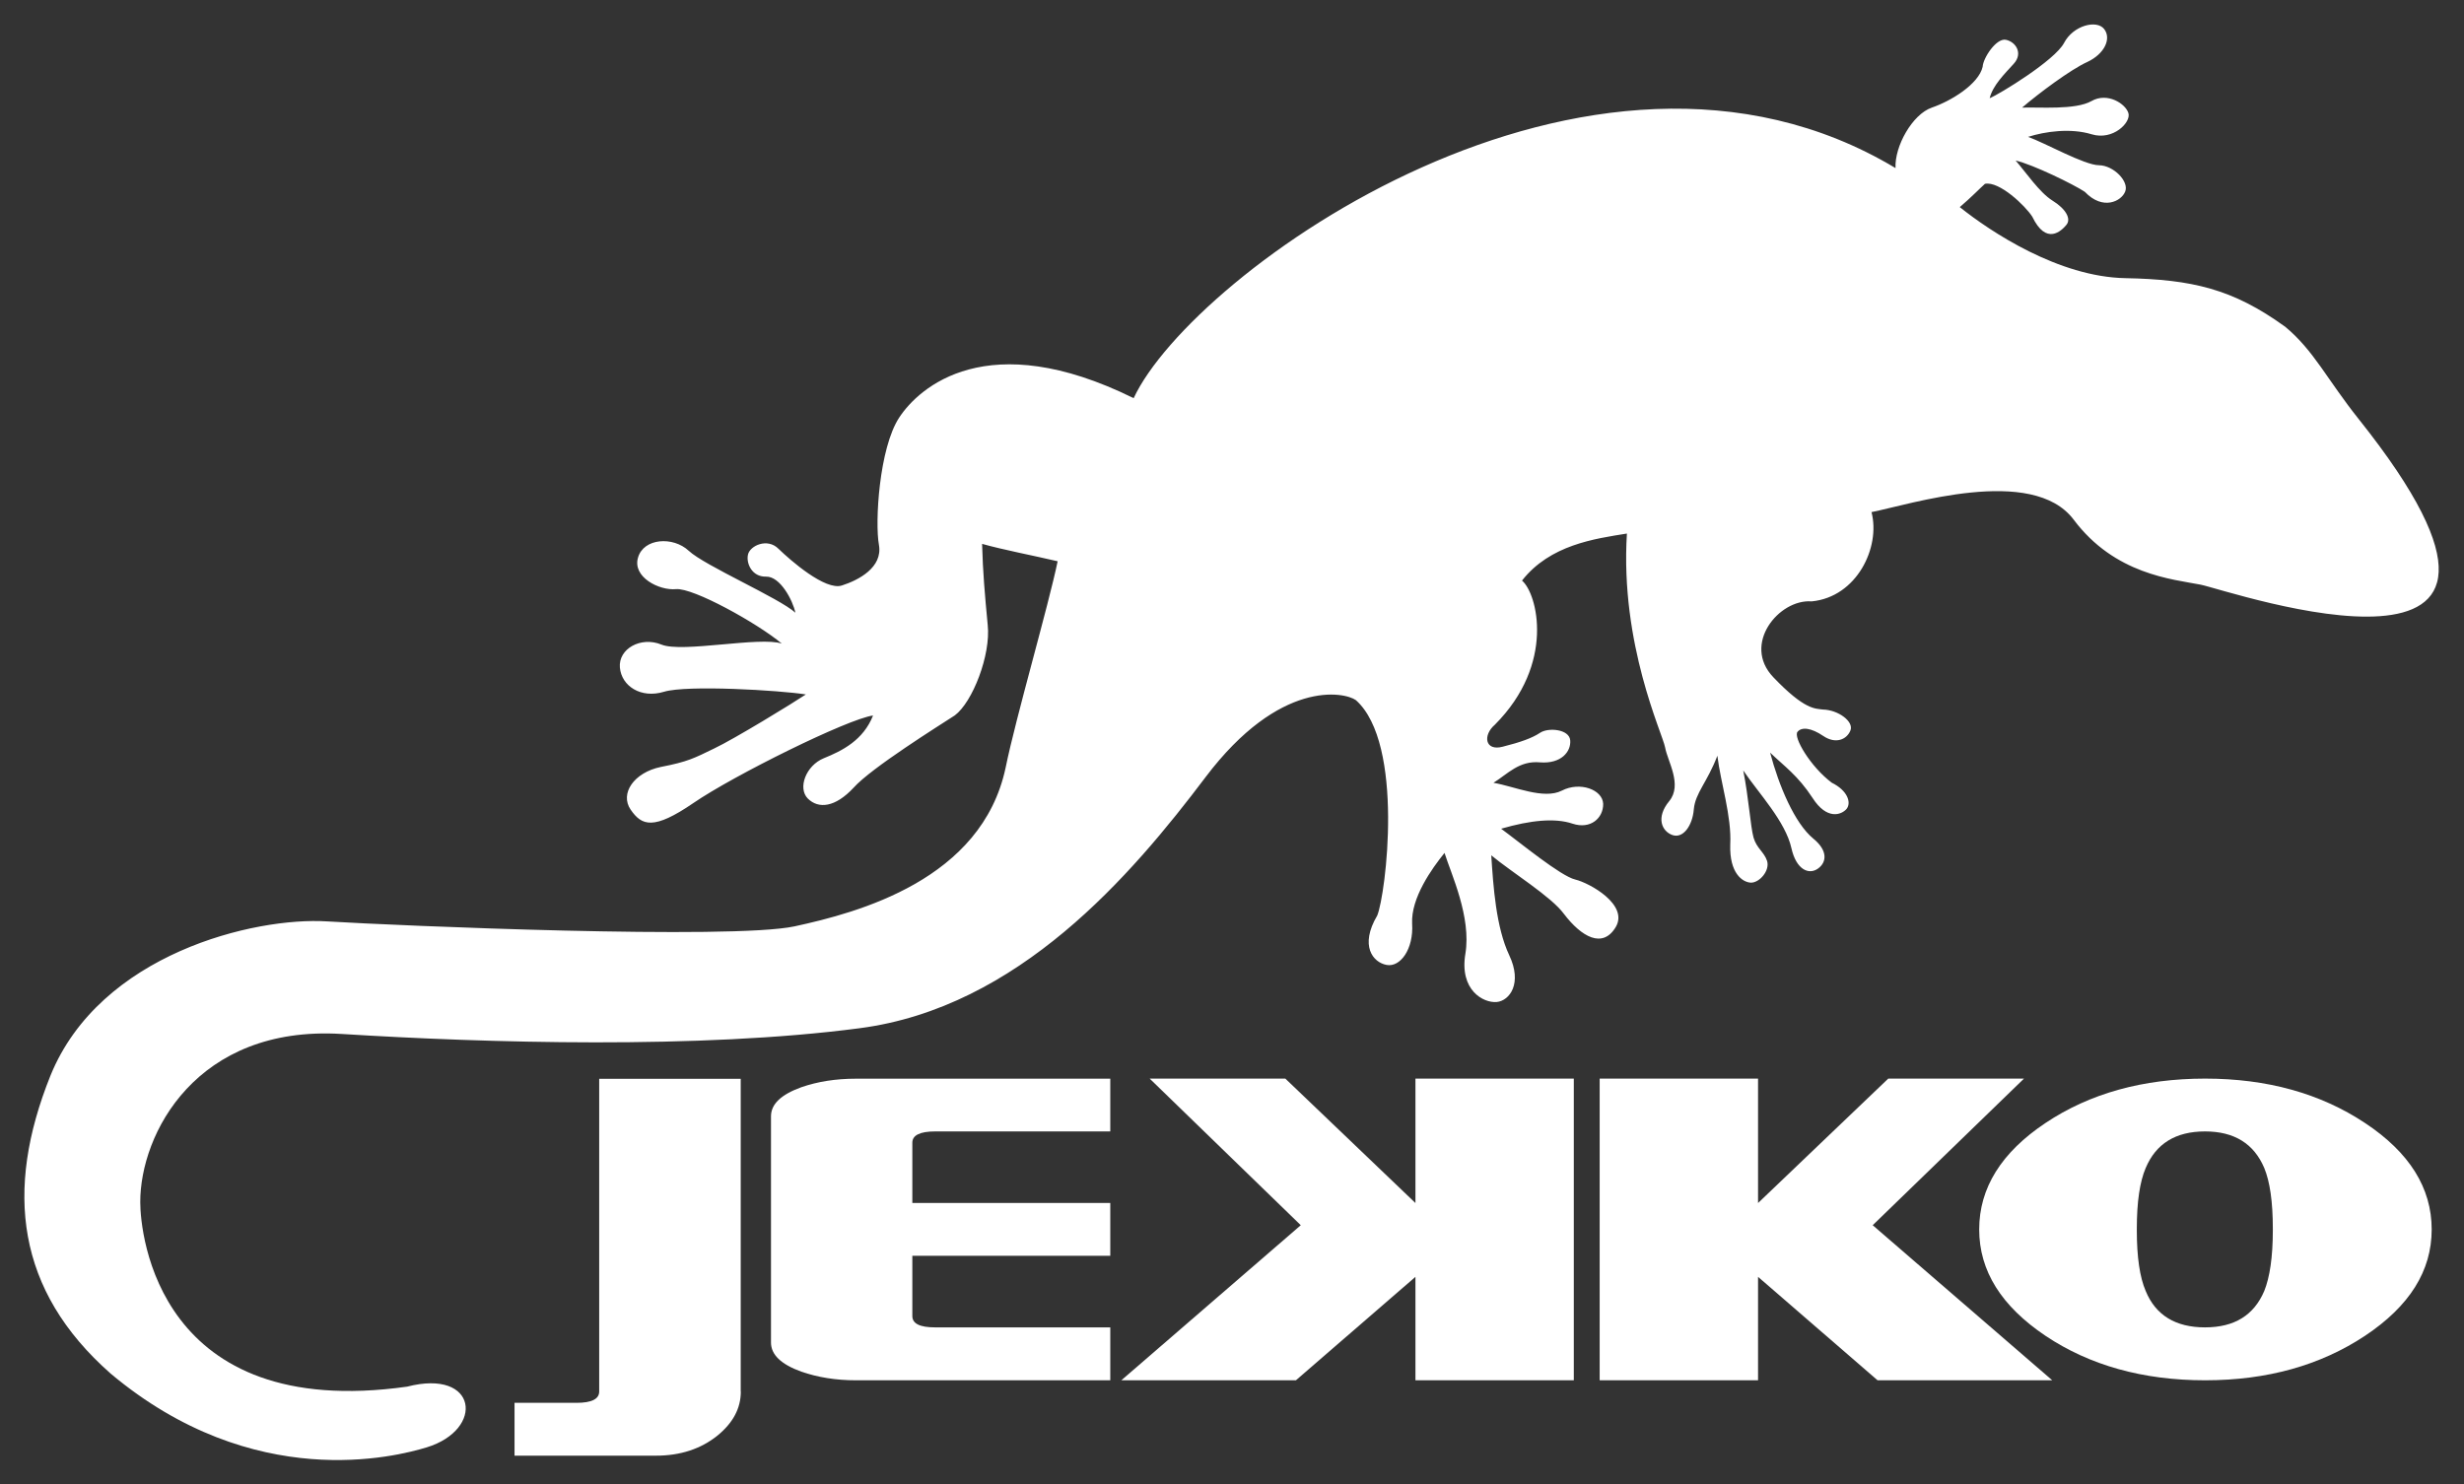 <?xml version="1.0" encoding="UTF-8"?>
<svg xmlns="http://www.w3.org/2000/svg" width="1059" height="638" viewBox="0 0 1059 638" fill="none">
  <rect x="0" y="0" width="1059" height="638" fill="#333333" stroke="none"/>
  <path d="M982.018 140.346C994.476 150.633 1000.09 163.056 1013.77 180.187C1116.18 308.653 958.287 253.856 945.751 251.324C933.683 248.99 908.925 246.972 891.246 223.391C873.487 199.772 820.454 216.982 804.353 220.148C808.306 235.3 798.025 256.665 778.609 258.525C764.646 257.417 748.545 276.883 762.153 291.126C775.721 305.33 780.148 304.538 783.431 305.013C790.034 305.132 796.96 310.235 795.256 314.113C793.677 317.911 788.969 319.968 783.667 316.408C778.445 312.847 774.334 312.412 772.558 314.588C770.618 316.842 778.09 329.582 787.265 336.467C794.112 339.829 795.77 345.052 793.638 347.743C791.422 350.314 785.173 352.648 779.004 342.995C772.676 333.341 766.941 329.464 760.771 323.529C764.567 337.852 771.289 353.875 779.359 360.522C785.528 365.546 785.213 370.571 781.412 373.34C777.419 376.268 771.999 373.815 769.947 364.676C767.375 353.084 755.944 341.135 749.222 331.204C751.551 342.797 752.346 355.378 753.649 360.047C755.036 364.795 758.2 366.179 759.502 370.175C760.692 374.369 756.181 379.434 752.583 379.434C748.906 379.315 743.249 375.398 743.644 363.093C744.276 350.828 739.527 336.585 738.106 324.874C733.758 336.308 728.615 340.858 727.983 347.901C727.425 354.864 723.432 360.561 718.808 358.978C714.217 357.357 711.567 351.461 717.421 344.379C723.196 337.298 716.71 327.327 715.639 321.274C714.533 315.3 696.261 277.001 699.228 229.366C685.422 231.582 666.203 234.193 654.14 249.583C660.705 255.083 668.617 285.35 642.472 311.541C637.171 316.091 638.243 323.015 645.833 320.997C653.39 319.098 658.449 317.317 661.889 315.023C665.374 312.649 674.471 313.401 674.865 318.267C675.26 323.094 670.991 328.435 661.889 327.723C652.95 326.892 648.089 332.629 641.88 336.506C651.056 338.088 663.434 343.826 671.267 339.869C678.977 335.873 688.784 339.394 689.026 345.566C689.105 351.699 683.567 356.645 675.852 354.073C668.301 351.541 657.857 352.569 645.162 356.249C653.469 362.342 670.709 376.585 677.003 378.088C683.251 379.592 700.057 388.929 694.44 398.504C688.784 407.999 679.648 402.697 672.175 392.885C666.716 385.408 649.747 375.002 640.927 367.683C641.801 381.055 642.946 398.504 648.642 410.61C654.377 422.678 648.879 430.195 643.262 430.749C637.527 431.223 627.167 425.645 629.817 409.938C632.389 394.151 623.727 375.833 620.839 366.654C615.38 373.38 606.363 386.041 606.916 397.04C607.626 407.999 601.812 415.912 595.958 414.804C590.065 413.736 584.251 406.535 591.926 393.558C595.603 384.616 603.752 319.731 582.751 300.977C577.844 297.456 550.042 291.838 518.124 334.093C486.286 376.268 437.757 433.123 369.373 442.024C300.792 451.045 209.153 448.355 146.781 444.478C84.409 440.679 60.165 487.444 60.283 516.88C60.283 530.411 67.917 611.163 174.981 596.089C205.277 588.253 208.441 614.525 183.365 622.203C170.433 626.118 109.168 642.179 47.548 590.47C7.048 554.783 1.867 511.737 21.682 462.4C42.96 409.977 109.445 394.112 140.611 396.09C171.777 397.989 314.319 404.003 341.451 398.227C368.701 392.331 422.015 378.247 432.22 329.938C436.649 308.257 450.611 260.424 454.566 241.275C444.639 238.941 430.519 236.21 422.095 233.797C422.411 245.983 423.281 255.676 424.507 268.653C425.891 281.551 417.981 301.887 410.348 307.545C403.782 311.818 374.475 330.097 366.882 338.603C358.932 347.149 351.773 347.822 347.185 343.272C342.756 338.801 346.355 329.107 354.067 325.943C362.017 322.738 371.035 318.188 375.227 307.584C364.43 309.009 315.307 333.341 298.063 345.171C280.859 356.961 275.836 354.983 271.05 348.059C266.304 341.135 272.434 332.114 283.983 329.701C295.65 327.446 298.3 325.943 306.804 321.828C315.426 317.792 341.371 301.887 346.355 298.524C335.122 296.744 295.255 294.37 285.367 297.377C275.48 300.384 267.134 294.964 266.422 286.971C265.711 278.9 275.4 273.48 284.26 277.08C293.119 280.76 326.777 273.48 336.032 276.685C325.472 267.862 297.866 252.551 290.509 253.262C283.311 253.935 271.722 248.08 274.214 239.692C276.627 231.305 289.243 230.474 296.006 236.764C302.77 243.135 335.004 257.14 341.846 263.391C340.778 258.169 335.32 247.684 329.229 247.882C323.178 248.04 320.607 242.145 321.477 238.387C322.308 234.628 329.783 231.067 334.608 235.933C339.591 240.761 354.7 254.054 361.859 251.68C369.017 249.386 379.459 243.925 377.758 234.232C375.978 224.618 377.837 192.65 386.459 179.515C394.963 166.538 424.31 140.069 487.235 171.167C512.231 117.399 683.251 -6.596 814.679 72.256C814.199 62.919 821.914 49.15 830.261 46.262C838.489 43.453 850.433 36.173 852.13 28.696C852.288 25.016 857.945 16.272 862.101 17.103C866.37 17.974 869.573 22.919 865.502 27.39C861.503 31.821 856.484 36.688 855.136 42.227C859.253 40.525 883.221 25.966 887.135 18.409C891.048 10.931 901.137 8.359 904.34 12.474C907.623 16.707 904.34 23.275 897.099 26.638C889.864 29.922 876.335 40.05 869.06 46.262C876.374 45.985 891.962 47.37 898.881 43.453C905.762 39.497 913.634 44.64 914.779 48.675C915.93 52.632 908.175 60.505 899 57.736C889.824 54.927 878.828 56.549 871.632 58.844C878.591 61.257 895.876 71.029 902.124 71.029C908.412 71.109 915.095 77.993 913.397 82.305C911.813 86.499 903.822 90.653 896.034 82.464C891.443 79.377 873.763 70.713 866.291 69.012C870.718 74.076 876.493 82.701 882.11 86.222C887.806 89.743 890.338 94.056 888.082 96.706C885.945 99.278 879.459 105.608 873.448 93.146C870.521 88.517 859.293 77.755 853.117 79.021C850.551 81.316 847.145 84.916 842.284 89.031C855.531 99.634 884.8 119.06 913.476 119.575C942.108 120.129 959.63 124.204 981.979 140.346" fill="white"></path>
  <path d="M318.394 598.188C318.394 605.347 315.111 611.597 308.348 617.137C301.19 622.874 292.409 625.763 281.928 625.763H221.139V603.05H247.796C254.322 603.05 257.525 601.392 257.525 598.188V463.746H318.354V598.227L318.394 598.188Z" fill="white"></path>
  <path d="M477.186 593.36H367.868C359.245 593.36 351.454 592.09 344.374 589.642C335.634 586.477 331.362 582.319 331.362 577.135V479.888C331.362 474.666 335.634 470.551 344.374 467.387C351.454 464.933 359.245 463.707 367.868 463.707H477.186V486.377H401.921C395.355 486.377 392.112 488.039 392.112 491.204V517.119H477.186V539.829H392.112V565.743C392.112 569.027 395.355 570.61 401.921 570.61H477.186V593.32V593.36Z" fill="white"></path>
  <path d="M608.343 463.668V517.159L552.415 463.668H494.117L559.06 526.694L481.936 593.359H556.963L608.343 548.889V593.359H676.405V463.668H608.343Z" fill="white"></path>
  <path d="M882.03 593.359H806.963L755.588 548.889V593.359H687.52V463.668H755.588V517.159L811.554 463.668H869.888L804.865 526.694L882.03 593.359Z" fill="white"></path>
  <path d="M976.84 528.83V528.197C976.84 516.565 975.577 507.98 973.163 502.124C968.731 491.639 960.266 486.378 947.69 486.378C935.114 486.378 926.609 491.6 922.183 502.124C919.69 507.98 918.382 516.565 918.382 528.197V528.83C918.382 540.382 919.65 549.047 922.183 554.942C926.452 565.387 935.035 570.61 947.69 570.61C960.345 570.61 968.731 565.387 973.163 554.942C975.532 549.047 976.84 540.382 976.84 528.83ZM1045.11 528.514C1045.11 546.357 1035.58 561.51 1016.43 574.25C997.249 586.951 974.387 593.359 947.729 593.359C921.072 593.359 898.136 586.951 879.148 574.25C860.205 561.51 850.635 546.357 850.635 528.514C850.635 510.67 860.205 495.359 879.148 482.737C898.136 470.037 921.111 463.668 947.729 463.668C974.348 463.668 997.289 470.037 1016.43 482.737C1035.58 495.398 1045.11 510.709 1045.11 528.514Z" fill="white"></path>
</svg>
